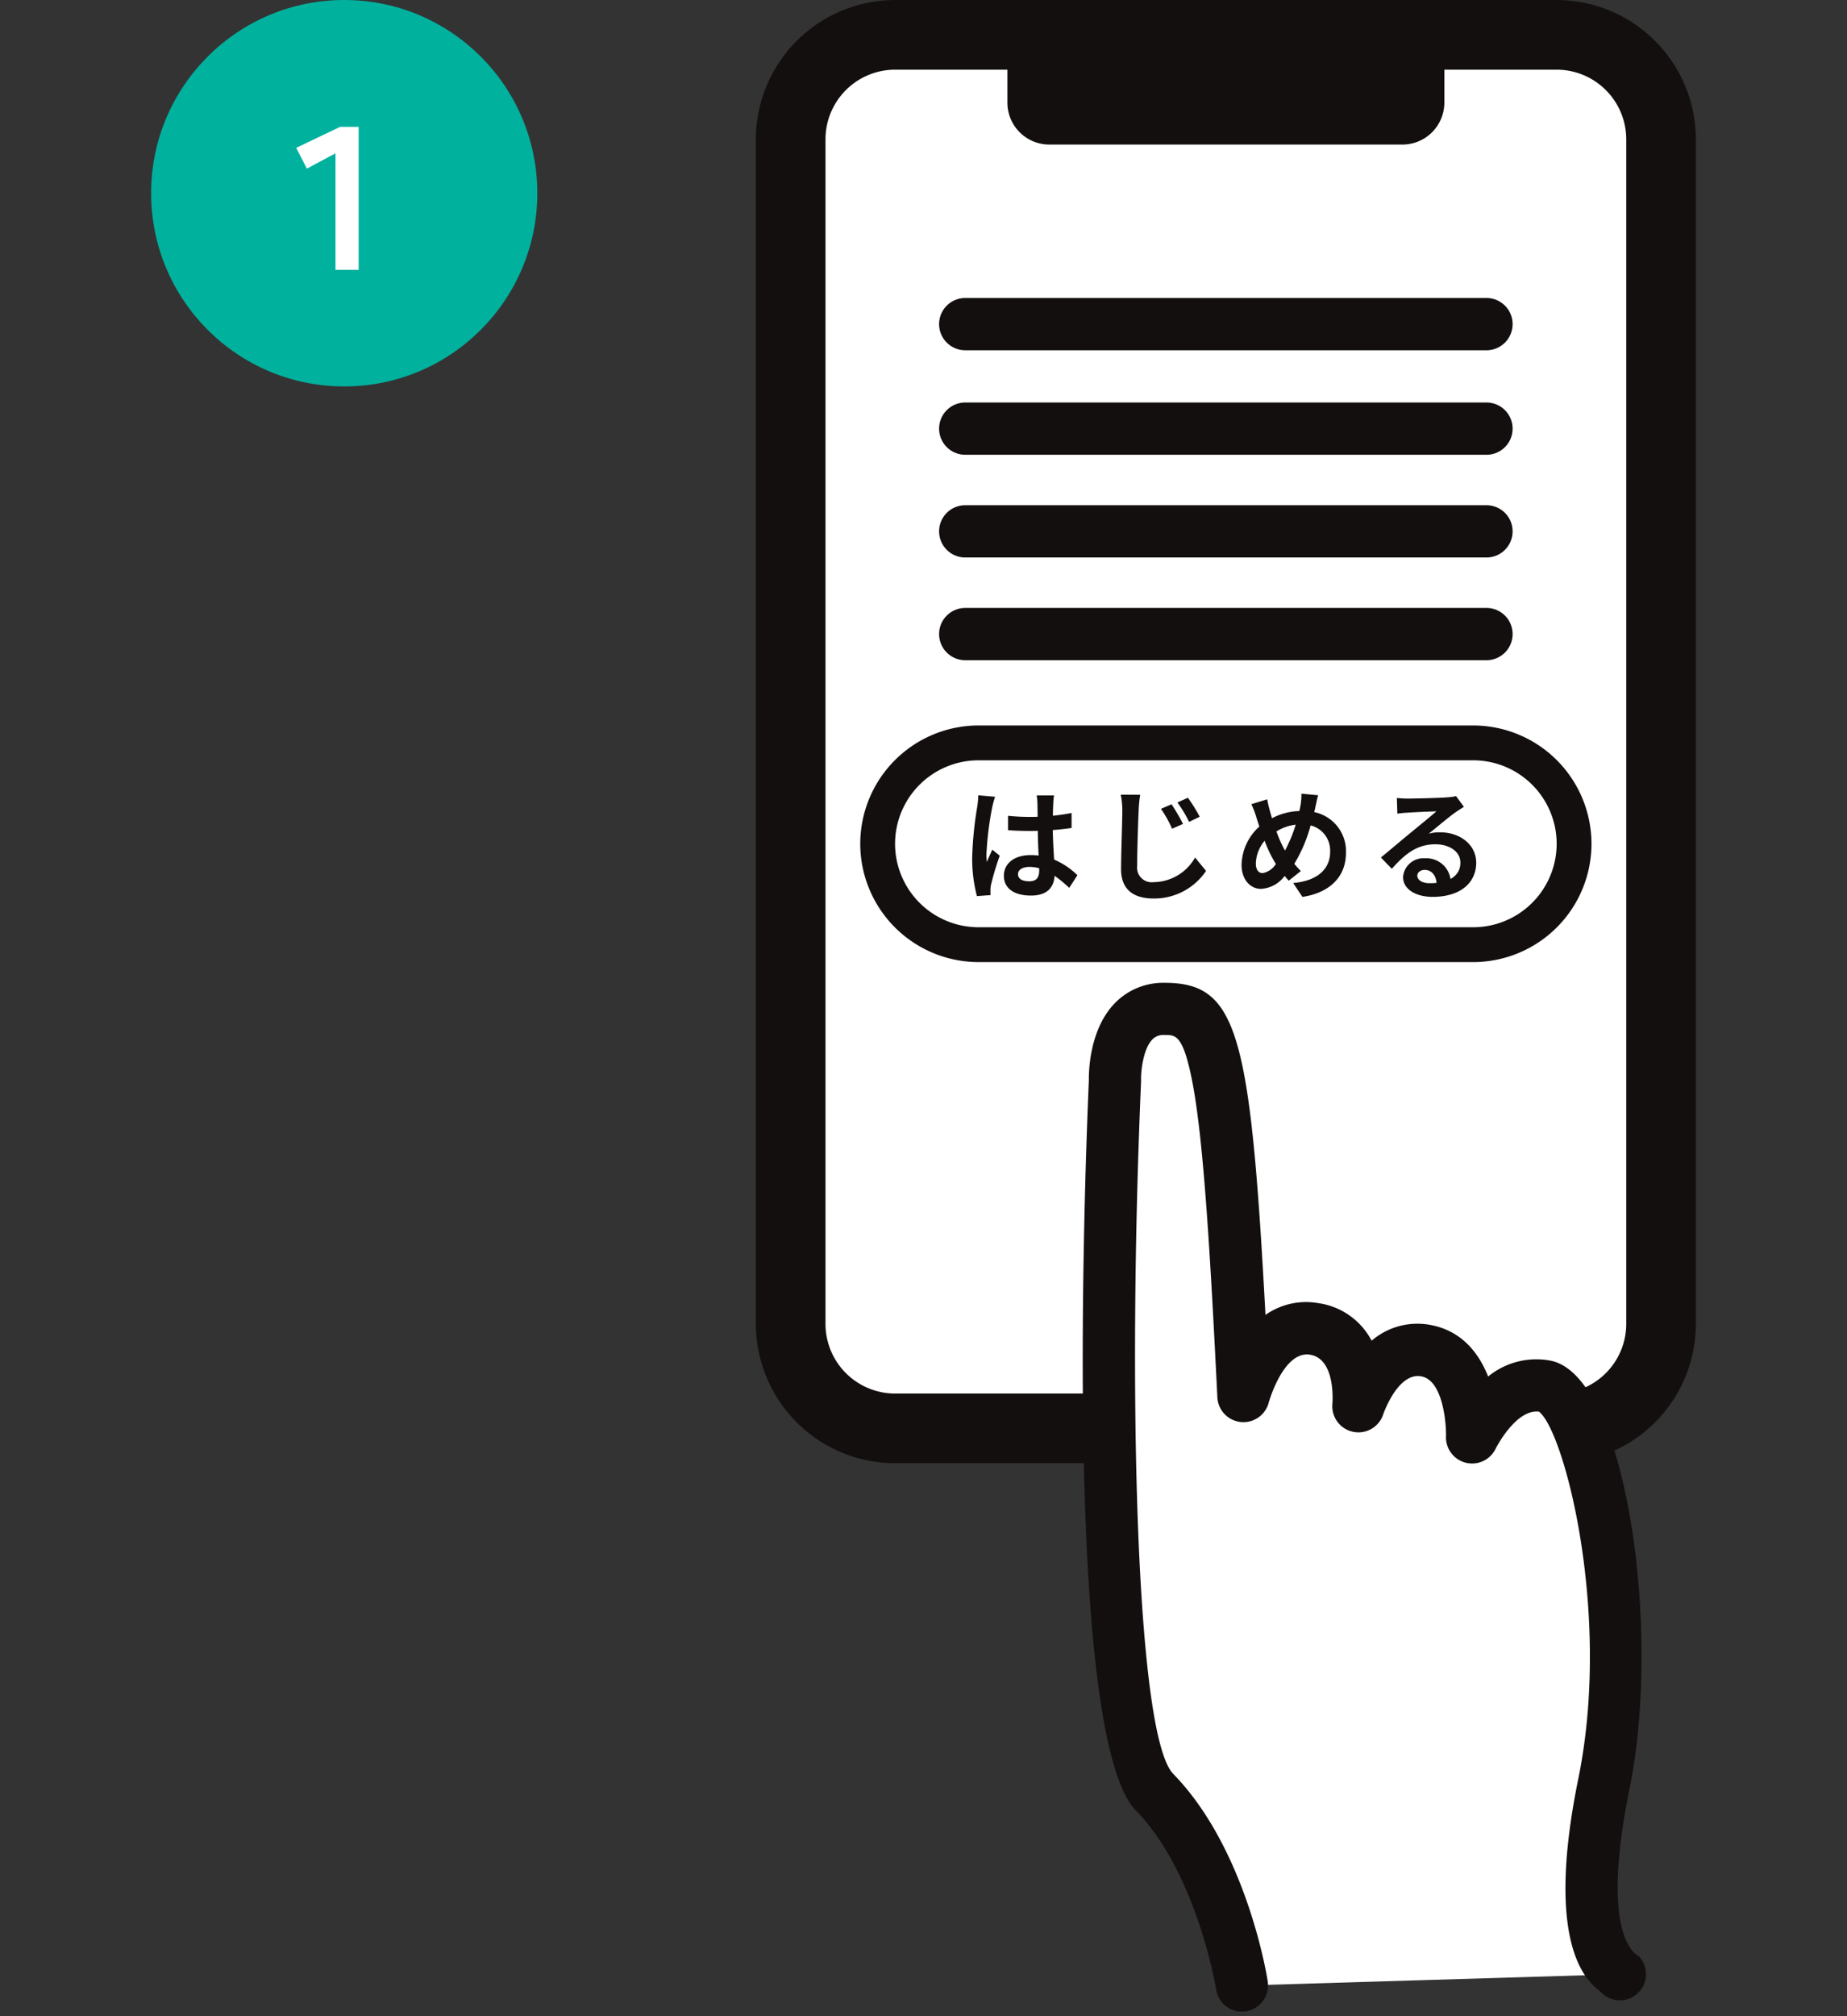 <svg xmlns="http://www.w3.org/2000/svg" width="220" height="240" viewBox="0 0 220 240">
  <rect x="0" y="0" width="220" height="240" fill="#333333" stroke="none"/>
  <g id="グループ_3762" data-name="グループ 3762" transform="translate(-217 -3331)">
    <g id="グループ_3760" data-name="グループ 3760" transform="translate(21)">
      <g id="グループ_3492" data-name="グループ 3492" transform="translate(286.031 3331)">
        <g id="グループ_3676" data-name="グループ 3676" transform="translate(0 0)">
          <rect id="長方形_2119" data-name="長方形 2119" width="104.526" height="165.499" rx="6" transform="translate(3.733 4.325)" fill="#fff"/>
          <path id="パス_5011" data-name="パス 5011" d="M1191.473,78.5H1112.68a16.607,16.607,0,0,1-16.588-16.588v-141a16.607,16.607,0,0,1,16.588-16.588h78.793a16.607,16.607,0,0,1,16.588,16.588v141A16.607,16.607,0,0,1,1191.473,78.5ZM1112.68-87.384a8.3,8.3,0,0,0-8.294,8.294v141a8.3,8.3,0,0,0,8.294,8.294h78.793a8.3,8.3,0,0,0,8.294-8.294v-141a8.3,8.3,0,0,0-8.294-8.294Z" transform="translate(-1096.092 95.678)" fill="#140f0f"/>
        </g>
        <path id="長方形_2120" data-name="長方形 2120" d="M0,0H52.047a0,0,0,0,1,0,0V8.063a5,5,0,0,1-5,5H5a5,5,0,0,1-5-5V0A0,0,0,0,1,0,0Z" transform="translate(29.961 4.147)" fill="#140f0f"/>
        <path id="パス_5012" data-name="パス 5012" d="M1171.82-72.35h-62.091a3.111,3.111,0,0,1-3.11-3.11,3.11,3.11,0,0,1,3.11-3.11h62.091a3.109,3.109,0,0,1,3.11,3.11A3.11,3.11,0,0,1,1171.82-72.35Z" transform="translate(-1084.791 114.043)" fill="#140f0f"/>
        <path id="パス_5013" data-name="パス 5013" d="M1171.82-66.35h-62.091a3.111,3.111,0,0,1-3.11-3.11,3.11,3.11,0,0,1,3.11-3.11h62.091a3.109,3.109,0,0,1,3.11,3.11A3.11,3.11,0,0,1,1171.82-66.35Z" transform="translate(-1084.791 120.484)" fill="#140f0f"/>
        <path id="パス_5014" data-name="パス 5014" d="M1171.82-60.454h-62.091a3.11,3.11,0,0,1-3.11-3.11,3.111,3.111,0,0,1,3.11-3.11h62.091a3.11,3.11,0,0,1,3.11,3.11A3.109,3.109,0,0,1,1171.82-60.454Z" transform="translate(-1084.791 126.814)" fill="#140f0f"/>
        <path id="パス_5015" data-name="パス 5015" d="M1171.82-54.557h-62.091a3.11,3.11,0,0,1-3.11-3.11,3.111,3.111,0,0,1,3.11-3.11h62.091a3.11,3.11,0,0,1,3.11,3.11A3.109,3.109,0,0,1,1171.82-54.557Z" transform="translate(-1084.791 133.144)" fill="#140f0f"/>
        <path id="パス_5016" data-name="パス 5016" d="M1175.107-25.864H1116.17a14.1,14.1,0,0,1-14.081-14.083A14.1,14.1,0,0,1,1116.17-54.03h58.937a14.1,14.1,0,0,1,14.081,14.083A14.1,14.1,0,0,1,1175.107-25.864ZM1116.17-49.883a9.947,9.947,0,0,0-9.934,9.936,9.947,9.947,0,0,0,9.934,9.936h58.937a9.948,9.948,0,0,0,9.934-9.936,9.948,9.948,0,0,0-9.934-9.936Z" transform="translate(-1089.654 140.387)" fill="#140f0f"/>
        <g id="グループ_3677" data-name="グループ 3677" transform="translate(25.767 94.479)">
          <path id="パス_5017" data-name="パス 5017" d="M1111.248-49.848a12.068,12.068,0,0,0-.348,1.277,38.1,38.1,0,0,0-.682,5.563,6.648,6.648,0,0,0,.058.929c.189-.508.421-.989.639-1.466l.888.711a33.672,33.672,0,0,0-1.033,3.427,2.841,2.841,0,0,0-.073.668c0,.145,0,.392.015.6l-1.626.116a17.27,17.27,0,0,1-.566-4.589,42.655,42.655,0,0,1,.595-6,10.783,10.783,0,0,0,.129-1.408ZM1120.079-39a14.887,14.887,0,0,0-1.744-1.437c-.087,1.366-.871,2.353-2.816,2.353-1.978,0-3.224-.842-3.224-2.353,0-1.466,1.234-2.467,3.193-2.467a6.519,6.519,0,0,1,.946.056c-.046-.885-.089-1.93-.1-2.946-.348.015-.7.015-1.031.015-.842,0-1.655-.029-2.513-.087v-1.715a23.9,23.9,0,0,0,2.513.131c.334,0,.682,0,1.016-.015-.015-.711-.015-1.292-.027-1.6a8.605,8.605,0,0,0-.087-.943h2.061a9.175,9.175,0,0,0-.087.929c-.015.319-.044.856-.044,1.495.784-.087,1.539-.189,2.223-.334v1.787c-.7.1-1.454.189-2.24.247.031,1.393.1,2.542.162,3.515a9.136,9.136,0,0,1,2.775,1.858Zm-3.575-2.337a4.478,4.478,0,0,0-1.159-.16c-.815,0-1.369.334-1.369.871,0,.583.583.842,1.337.842.887,0,1.19-.464,1.19-1.306Z" transform="translate(-1108.519 50.211)" fill="#140f0f"/>
          <path id="パス_5018" data-name="パス 5018" d="M1119.374-50.042a15.01,15.01,0,0,0-.188,1.916c-.073,1.553-.174,4.763-.174,6.55a1.741,1.741,0,0,0,1.974,1.93,5.74,5.74,0,0,0,4.924-2.932l1.306,1.6a7.451,7.451,0,0,1-6.245,3.282c-2.351,0-3.877-1.031-3.877-3.486,0-1.932.147-5.692.147-6.942a9.027,9.027,0,0,0-.188-1.93Zm5.1,3.469-1.308.568a13.612,13.612,0,0,0-1.321-2.368l1.265-.537A23.8,23.8,0,0,1,1124.473-46.574Zm1.988-.856-1.265.61a15.186,15.186,0,0,0-1.391-2.308l1.248-.566A19.028,19.028,0,0,1,1126.461-47.43Z" transform="translate(-1099.359 50.173)" fill="#140f0f"/>
          <path id="パス_5019" data-name="パス 5019" d="M1132.65-47.921a4.739,4.739,0,0,1,3.776,4.852c0,3.048-2.179,4.792-5.184,5.242l-1.1-1.655c3.164-.278,4.4-1.889,4.4-3.691a3.084,3.084,0,0,0-2.324-3.166,17.539,17.539,0,0,1-1.945,4.576c.259.3.52.6.781.856l-1.437,1.147c-.174-.187-.348-.377-.491-.566a3.756,3.756,0,0,1-2.832,1.541c-1.192,0-2.3-1.018-2.3-2.876a6.313,6.313,0,0,1,2.121-4.545c-.132-.377-.261-.771-.379-1.163a10.3,10.3,0,0,0-.578-1.495l1.886-.581c.087.464.2.943.319,1.364.073.276.16.581.261.885a7.5,7.5,0,0,1,3.251-.856c.06-.247.1-.479.147-.7a7.954,7.954,0,0,0,.1-1.364l1.991.189c-.118.392-.249,1.089-.336,1.451Zm-4.574,6.173a15.747,15.747,0,0,1-1.338-2.76,4.4,4.4,0,0,0-1.045,2.7c0,.7.29,1.147.815,1.147A2.35,2.35,0,0,0,1128.076-41.749Zm.073-3.877a14.379,14.379,0,0,0,1.016,2.279,17.091,17.091,0,0,0,1.277-3.079A5.647,5.647,0,0,0,1128.148-45.626Z" transform="translate(-1091.906 50.113)" fill="#140f0f"/>
          <path id="パス_5020" data-name="パス 5020" d="M1141.886-48.7q-.522.327-1,.653c-.769.537-2.279,1.816-3.181,2.542a4.842,4.842,0,0,1,1.35-.16c2.441,0,4.3,1.524,4.3,3.616,0,2.264-1.728,4.066-5.2,4.066-2,0-3.514-.914-3.514-2.353a2.416,2.416,0,0,1,2.586-2.235,2.894,2.894,0,0,1,3.062,2.453,2.1,2.1,0,0,0,1.178-1.959c0-1.294-1.309-2.165-2.978-2.165-2.206,0-3.647,1.178-5.186,2.919L1132-42.668c1.016-.829,2.743-2.3,3.6-2.992.8-.668,2.3-1.872,3.009-2.5-.743.015-2.716.1-3.471.16a9.512,9.512,0,0,0-1.178.116l-.058-1.872c.406.044.9.073,1.308.073.755,0,3.834-.073,4.647-.145a6.934,6.934,0,0,0,1.1-.145Zm-3.255,9.047c-.087-.929-.622-1.539-1.406-1.539-.539,0-.887.319-.887.682,0,.537.61.9,1.452.9A7.561,7.561,0,0,0,1138.631-39.649Z" transform="translate(-1083.317 50.263)" fill="#140f0f"/>
        </g>
        <g id="グループ_3678" data-name="グループ 3678" transform="translate(38.935 116.989)">
          <path id="パス_5021" data-name="パス 5021" d="M1135.091,78.5s-2.36-14.774-10.4-23.007-4.719-84.706-4.719-84.706-.29-8.535,5.885-8.539c6.086,0,7.349,3.979,9.418,46.088,0,0,2.277-8.962,8.4-8s5.29,9.217,5.29,9.217,2.486-7.8,8.193-6.6,5.347,10.3,5.347,10.3,3.39-7.2,8.765-6.086,11.124,26.825,6.936,47.334,1.905,22.643,1.905,22.643" transform="translate(-1116.127 40.867)" fill="#fff"/>
          <path id="パス_5022" data-name="パス 5022" d="M1136.723,83.216a3.11,3.11,0,0,1-3.081-2.725c-.023-.178-2.333-13.839-9.542-21.218-8.526-8.731-6.179-73.68-5.607-86.913-.016-1.041.064-6.057,3.083-9.181a8.019,8.019,0,0,1,5.91-2.436h.012c8.663,0,10.222,5.75,12.032,39.533a8.4,8.4,0,0,1,6.264-1.406,8.5,8.5,0,0,1,6.38,4.475,8.362,8.362,0,0,1,7.259-1.823c3.459.73,5.495,3.239,6.619,6.088a9.055,9.055,0,0,1,7.483-1.879c8.974,1.862,13.235,31.99,9.353,51-3.693,18.089,1.041,19.8,1.089,19.856a3.109,3.109,0,1,1-4.462,4.332c-.74-.765-7.112-3.933-2.723-25.431,4.012-19.64-1.688-41.439-4.686-43.695-2.754-.344-5.134,4.354-5.157,4.4a3.111,3.111,0,0,1-5.916-1.458c.044-1.362-.313-6.59-2.884-7.133-2.834-.6-4.576,4.458-4.593,4.508a3.11,3.11,0,0,1-6.052-1.269c0-.039.452-5.337-2.679-5.831-3.164-.493-4.891,5.636-4.908,5.7a3.11,3.11,0,0,1-6.117-.624c-.956-19.443-1.775-31.948-3.14-38.337-1.022-4.792-1.87-4.817-3.172-4.792a1.79,1.79,0,0,0-1.433.531c-1.078,1.107-1.368,3.714-1.344,4.8,0,.07,0,.156,0,.228-1.6,36.931-.607,77.849,3.838,82.4,8.674,8.883,11.162,23.98,11.261,24.795a3.114,3.114,0,0,1-3.089,3.5Zm35.3-71.482Z" transform="translate(-1117.763 39.257)" fill="#140f0f"/>
        </g>
      </g>
      <circle id="楕円形_32" data-name="楕円形 32" cx="23" cy="23" r="23" transform="translate(214 3331)" fill="#00b19e"/>
      <path id="パス_6914" data-name="パス 6914" d="M.96.12V-13.752l-3.408,1.824L-3.72-14.4l5.232-2.5H3.72V.12Z" transform="translate(235 3363)" fill="#fff"/>
    </g>
    <rect id="長方形_3155" data-name="長方形 3155" width="220" height="240" transform="translate(217 3331)" fill="none"/>
  </g>
</svg>
